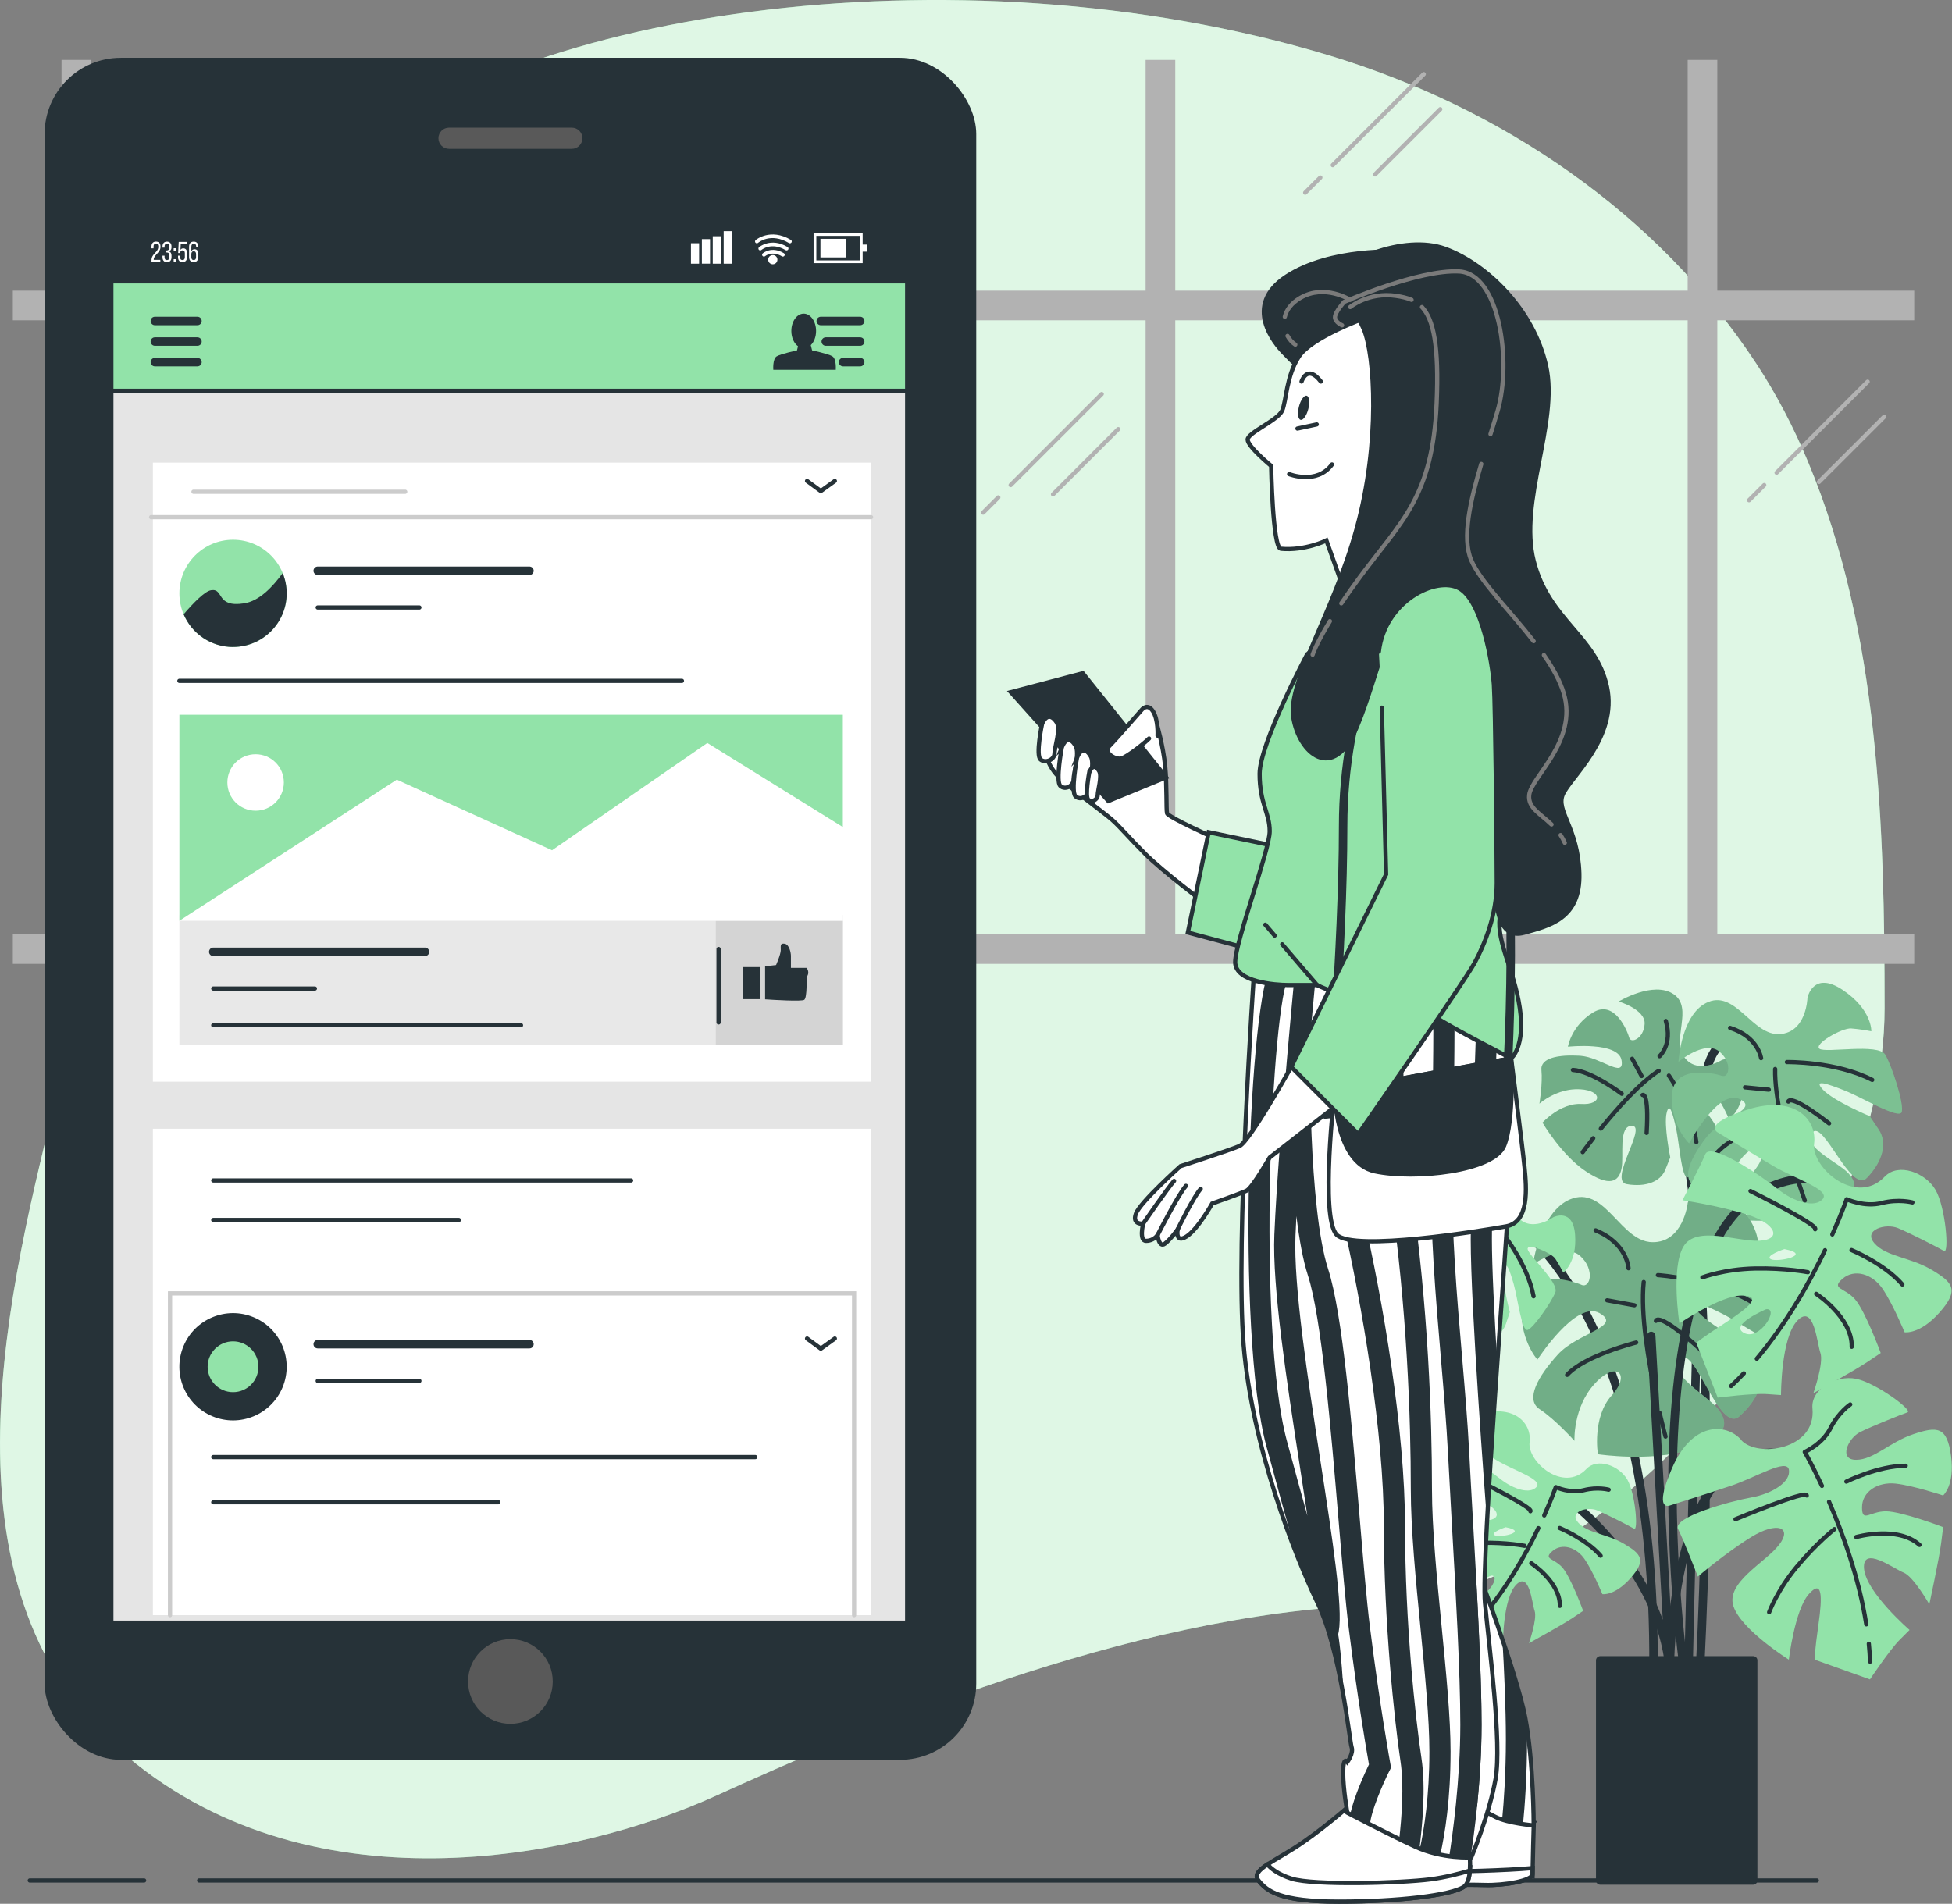 <?xml version="1.0" encoding="UTF-8"?>
<svg id="Layer_2" data-name="Layer 2" xmlns="http://www.w3.org/2000/svg" viewBox="0 0 460.95 449.65">
  <rect x="0" y="0" width="460.95" height="449.65" fill="#808080" stroke="none"/>
  <defs>
    <style>
      .cls-1 {
        stroke-width: 7px;
      }

      .cls-1, .cls-2, .cls-3, .cls-4, .cls-5, .cls-6, .cls-7, .cls-8, .cls-9 {
        stroke-miterlimit: 10;
      }

      .cls-1, .cls-4, .cls-5, .cls-6, .cls-10, .cls-11, .cls-12, .cls-9 {
        fill: none;
      }

      .cls-1, .cls-12 {
        stroke: #b2b2b2;
      }

      .cls-2, .cls-3, .cls-4, .cls-5, .cls-6, .cls-13, .cls-7, .cls-10, .cls-11, .cls-8, .cls-12, .cls-9 {
        stroke-linecap: round;
      }

      .cls-2, .cls-3, .cls-5, .cls-6, .cls-13, .cls-7, .cls-10, .cls-11, .cls-8 {
        stroke: #263238;
      }

      .cls-2, .cls-14 {
        fill: #92e3a9;
      }

      .cls-15 {
        opacity: .2;
      }

      .cls-15, .cls-3, .cls-16, .cls-13, .cls-17 {
        fill: #263238;
      }

      .cls-15, .cls-16, .cls-18, .cls-19, .cls-14, .cls-20, .cls-17, .cls-21, .cls-22 {
        stroke-width: 0px;
      }

      .cls-16 {
        opacity: .3;
      }

      .cls-4 {
        stroke: #ccc;
      }

      .cls-6, .cls-13, .cls-10 {
        stroke-width: 2px;
      }

      .cls-13, .cls-10, .cls-11, .cls-12 {
        stroke-linejoin: round;
      }

      .cls-7, .cls-18, .cls-21 {
        fill: #fff;
      }

      .cls-19 {
        fill: #d4d4d4;
      }

      .cls-20 {
        fill: #595959;
      }

      .cls-21 {
        opacity: .7;
      }

      .cls-22 {
        fill: #e8e8e8;
      }

      .cls-8 {
        fill: #e5e5e5;
      }

      .cls-9 {
        stroke: #7a7a7a;
      }
    </style>
  </defs>
  <g id="Background_Simple" data-name="Background Simple">
    <g>
      <path class="cls-14" d="M426.99,109.16c-3.41-8.17-7.45-15.97-12.26-23.29-23.4-35.64-60.21-60.44-100.7-72.73C225.03-13.85,116.48,3.49,81.03,40.15S26.03,208.15,14.03,256.15s-30,118,14,157,108,26,141,11,97-43,155-45,121-81,121-141c0-42.93-1.26-88.78-18.04-128.98Z"/>
      <path class="cls-21" d="M426.99,109.16c-3.41-8.17-7.45-15.97-12.26-23.29-23.4-35.64-60.21-60.44-100.7-72.73C225.03-13.85,116.48,3.49,81.03,40.15S26.03,208.15,14.03,256.15s-30,118,14,157,108,26,141,11,97-43,155-45,121-81,121-141c0-42.93-1.26-88.78-18.04-128.98Z"/>
    </g>
  </g>
  <g id="Onomatopoeia_2" data-name="Onomatopoeia 2">
    <g>
      <line class="cls-1" x1="3.03" y1="224.15" x2="452.03" y2="224.15"/>
      <line class="cls-1" x1="3.03" y1="72.15" x2="452.03" y2="72.15"/>
      <line class="cls-1" x1="402.03" y1="226.15" x2="402.03" y2="14.15"/>
      <line class="cls-1" x1="274.03" y1="226.15" x2="274.03" y2="14.15"/>
      <line class="cls-1" x1="146.03" y1="226.15" x2="146.03" y2="14.15"/>
      <line class="cls-1" x1="18.03" y1="226.15" x2="18.03" y2="14.15"/>
      <g>
        <line class="cls-12" x1="416.61" y1="114.57" x2="413.03" y2="118.15"/>
        <line class="cls-12" x1="441.03" y1="90.15" x2="419.53" y2="111.64"/>
        <line class="cls-12" x1="444.93" y1="98.44" x2="429.53" y2="113.83"/>
      </g>
      <g>
        <line class="cls-12" x1="311.79" y1="41.93" x2="308.21" y2="45.51"/>
        <line class="cls-12" x1="336.21" y1="17.51" x2="314.72" y2="39"/>
        <line class="cls-12" x1="340.11" y1="25.79" x2="324.71" y2="41.19"/>
      </g>
      <g>
        <line class="cls-12" x1="76.79" y1="41.93" x2="73.21" y2="45.51"/>
        <line class="cls-12" x1="101.21" y1="17.51" x2="79.72" y2="39"/>
        <line class="cls-12" x1="105.11" y1="25.79" x2="89.71" y2="41.19"/>
      </g>
      <g>
        <line class="cls-12" x1="235.74" y1="117.49" x2="232.16" y2="121.07"/>
        <line class="cls-12" x1="260.16" y1="93.07" x2="238.66" y2="114.57"/>
        <line class="cls-12" x1="264.06" y1="101.36" x2="248.66" y2="116.76"/>
      </g>
      <g>
        <line class="cls-12" x1="43.27" y1="159.41" x2="33.19" y2="169.5"/>
        <line class="cls-12" x1="112.04" y1="90.64" x2="51.51" y2="151.18"/>
        <line class="cls-12" x1="123.03" y1="113.99" x2="79.66" y2="157.36"/>
      </g>
    </g>
  </g>
  <g id="Plants">
    <g>
      <path class="cls-10" d="M418.38,246.59s-14.78-8.21-15.87,10.4c-1.09,18.61-3.83,139.55-3.83,139.55"/>
      <path class="cls-10" d="M394.83,258.62s12.05,26.82,6.58,136.27"/>
      <g>
        <path class="cls-14" d="M406.67,250.33s-5.65,3.62-8.87-.52c-3.22-4.15,2.18-11.74-2.58-14.98-4.75-3.25-12.96,1.71-12.96,1.71,0,0,6.32,1.86,6.11,5.3-.2,3.45-3.25,4.75-3.65,3.25-.41-1.51-3.42-9.1-8.55-5.94-5.13,3.16-5.91,8.06-5.91,8.06,0,0,11.94-1.27,12.66,3.22.72,4.49-4.9-.78-9.82-1.07-4.93-.29-9.42.43-9.1,3.42s-.47,7.88-.47,7.88c0,0,4.17-3.71,9.59-3.39,5.42.32,5.22,3.77.29,3.48-4.93-.29-9.16,4.4-9.16,4.4,0,0,4.49,7.68,10.2,11.48,5.71,3.8,7.77,2.44,8.43-.49.67-2.93-.87-10.43,2.58-10.23s-5.71,13.01-1.31,13.77c4.41.75,7.94-.52,9.1-3.42l1.16-2.9s-1.53-7.51-.87-10.43c.67-2.93,1.48.09,2.26,3.59.78,3.51,1.27,11.94,2.78,11.54,1.51-.41,6.32-6.55,7.45-8.95,1.13-2.41-6.35-9.77-6.26-11.25.09-1.48,5.85,1.33,6.75,2.87.9,1.54,1.77,3.57,1.77,3.57,0,0,3.59-2.26,3.51-9.19-.09-6.93-5.16-4.75-5.16-4.75Z"/>
        <path class="cls-16" d="M406.67,250.33s-5.65,3.62-8.87-.52c-3.22-4.15,2.18-11.74-2.58-14.98-4.75-3.25-12.96,1.71-12.96,1.71,0,0,6.32,1.86,6.11,5.3-.2,3.45-3.25,4.75-3.65,3.25-.41-1.51-3.42-9.1-8.55-5.94-5.13,3.16-5.91,8.06-5.91,8.06,0,0,11.94-1.27,12.66,3.22.72,4.49-4.9-.78-9.82-1.07-4.93-.29-9.42.43-9.1,3.42s-.47,7.88-.47,7.88c0,0,4.17-3.71,9.59-3.39,5.42.32,5.22,3.77.29,3.48-4.93-.29-9.16,4.4-9.16,4.4,0,0,4.49,7.68,10.2,11.48,5.71,3.8,7.77,2.44,8.43-.49.67-2.93-.87-10.43,2.58-10.23s-5.71,13.01-1.31,13.77c4.41.75,7.94-.52,9.1-3.42l1.16-2.9s-1.53-7.51-.87-10.43c.67-2.93,1.48.09,2.26,3.59.78,3.51,1.27,11.94,2.78,11.54,1.51-.41,6.32-6.55,7.45-8.95,1.13-2.41-6.35-9.77-6.26-11.25.09-1.48,5.85,1.33,6.75,2.87.9,1.54,1.77,3.57,1.77,3.57,0,0,3.59-2.26,3.51-9.19-.09-6.93-5.16-4.75-5.16-4.75Z"/>
        <path class="cls-11" d="M378.02,266.57c3.69-4.56,9.12-10.72,13.67-13.66"/>
        <path class="cls-11" d="M373.75,272.12s.95-1.32,2.48-3.29"/>
        <path class="cls-11" d="M394.09,254.04s5.48,7.74,6.49,15.71"/>
        <path class="cls-11" d="M387.89,258.62s1.54-.9.95,8.96"/>
        <path class="cls-11" d="M391.89,249.46s3.13-2.78,1.48-8.32"/>
        <line class="cls-11" x1="387.66" y1="254.15" x2="385.43" y2="250.07"/>
        <path class="cls-11" d="M382.96,258.33s-7.1-5.36-11.53-5.62"/>
      </g>
      <g>
        <path class="cls-14" d="M426.82,235.73s-.23,8.13-6.57,8.52c-6.34.39-10.27-10.18-16.76-7.63-6.49,2.55-7.12,14.13-7.12,14.13,0,0,6.16-5.06,9.48-2.51,3.31,2.55,2.54,6.49.76,5.87-1.79-.62-11.44-2.78-11.78,4.51-.33,7.29,4.03,11.41,4.03,11.41,0,0,6.86-12.82,11.86-10.49,4.99,2.34-4.12,4.37-7.77,9.1-3.65,4.73-5.99,9.73-2.78,11.44,3.21,1.72,7.58,5.84,7.58,5.84,0,0-.87-6.71,3.15-11.92,4.01-5.21,7.33-2.65,3.68,2.08-3.65,4.73-1.83,12.17-1.83,12.17,0,0,10.75.74,18.44-2.39,7.69-3.13,7.73-6.12,5.26-8.78-2.48-2.66-11.04-6.24-8.48-9.56,2.55-3.31,9.13,14.59,12.89,10.69,3.76-3.9,4.89-8.31,2.78-11.44l-2.11-3.14s-8.56-3.58-11.04-6.24c-2.48-2.66,1.09-1.42,5.14.19,4.04,1.61,12.82,6.86,13.44,5.08.62-1.79-2.25-10.79-3.89-13.56-1.64-2.77-14.1-.31-15.53-1.4s5.33-4.95,7.48-4.8c2.15.15,4.77.66,4.77.66,0,0,.19-5.14-6.81-9.77-6.99-4.64-8.28,1.92-8.28,1.92Z"/>
        <path class="cls-15" d="M426.82,235.73s-.23,8.13-6.57,8.52c-6.34.39-10.27-10.18-16.76-7.63-6.49,2.55-7.12,14.13-7.12,14.13,0,0,6.16-5.06,9.48-2.51,3.31,2.55,2.54,6.49.76,5.87-1.79-.62-11.44-2.78-11.78,4.51-.33,7.29,4.03,11.41,4.03,11.41,0,0,6.86-12.82,11.86-10.49,4.99,2.34-4.12,4.37-7.77,9.1-3.65,4.73-5.99,9.73-2.78,11.44,3.21,1.72,7.58,5.84,7.58,5.84,0,0-.87-6.71,3.15-11.92,4.01-5.21,7.33-2.65,3.68,2.08-3.65,4.73-1.83,12.17-1.83,12.17,0,0,10.75.74,18.44-2.39,7.69-3.13,7.73-6.12,5.26-8.78-2.48-2.66-11.04-6.24-8.48-9.56,2.55-3.31,9.13,14.59,12.89,10.69,3.76-3.9,4.89-8.31,2.78-11.44l-2.11-3.14s-8.56-3.58-11.04-6.24c-2.48-2.66,1.09-1.42,5.14.19,4.04,1.61,12.82,6.86,13.44,5.08.62-1.79-2.25-10.79-3.89-13.56-1.64-2.77-14.1-.31-15.53-1.4s5.33-4.95,7.48-4.8c2.15.15,4.77.66,4.77.66,0,0,.19-5.14-6.81-9.77-6.99-4.64-8.28,1.92-8.28,1.92Z"/>
        <path class="cls-11" d="M423.55,275.49c-2.05-6.8-4.52-16.44-4.36-23"/>
        <path class="cls-11" d="M426.19,283.55s-.67-1.84-1.6-4.72"/>
        <path class="cls-11" d="M421.96,250.85s11.48-.21,20.15,4.21"/>
        <path class="cls-11" d="M422.31,260.18s.15-2.15,9.62,5.15"/>
        <path class="cls-11" d="M415.87,249.93s-.65-5.03-7.32-7.15"/>
        <line class="cls-11" x1="417.69" y1="257.37" x2="412.07" y2="256.82"/>
        <path class="cls-11" d="M418.66,264.91s-10.21,3.45-13.49,7.71"/>
      </g>
      <path class="cls-10" d="M358.72,289.82s32.29,21.34,31.74,103.98"/>
      <g>
        <path class="cls-14" d="M398.54,284.18s-1.03,9.36-8.38,9.21c-7.36-.14-10.89-12.71-18.62-10.39-7.73,2.32-9.55,15.64-9.55,15.64,0,0,7.59-5.26,11.17-2,3.58,3.26,2.32,7.73.32,6.84-2-.89-12.94-4.29-14.01,4.09-1.07,8.38,3.58,13.55,3.58,13.55,0,0,9.13-14.15,14.67-10.98,5.54,3.17-5.17,4.65-9.83,9.77-4.66,5.12-7.83,10.66-4.29,12.94,3.54,2.28,8.19,7.45,8.19,7.45,0,0-.37-7.82,4.75-13.45,5.12-5.63,8.71-2.37,4.05,2.75-4.66,5.12-3.26,13.87-3.26,13.87,0,0,12.34,1.87,21.51-1.01,9.17-2.88,9.5-6.33,6.89-9.63-2.61-3.31-12.15-8.25-8.89-11.83,3.26-3.58,9.16,17.69,13.87,13.55s6.43-9.12,4.29-12.94l-2.14-3.82s-9.54-4.94-12.15-8.25c-2.61-3.31,1.4-1.54,5.91.7,4.51,2.24,14.15,9.13,15.03,7.13.89-2-1.58-12.66-3.21-16.02-1.63-3.35-16.25-1.68-17.78-3.08-1.54-1.4,6.61-5.21,9.08-4.84,2.47.37,5.45,1.21,5.45,1.21,0,0,.7-5.91-6.93-11.92-7.63-6.01-9.73,1.44-9.73,1.44Z"/>
        <path class="cls-16" d="M398.54,284.18s-1.03,9.36-8.38,9.21c-7.36-.14-10.89-12.71-18.62-10.39-7.73,2.32-9.55,15.64-9.55,15.64,0,0,7.59-5.26,11.17-2,3.58,3.26,2.32,7.73.32,6.84-2-.89-12.94-4.29-14.01,4.09-1.07,8.38,3.58,13.55,3.58,13.55,0,0,9.13-14.15,14.67-10.98,5.54,3.17-5.17,4.65-9.83,9.77-4.66,5.12-7.83,10.66-4.29,12.94,3.54,2.28,8.19,7.45,8.19,7.45,0,0-.37-7.82,4.75-13.45,5.12-5.63,8.71-2.37,4.05,2.75-4.66,5.12-3.26,13.87-3.26,13.87,0,0,12.34,1.87,21.51-1.01,9.17-2.88,9.5-6.33,6.89-9.63-2.61-3.31-12.15-8.25-8.89-11.83,3.26-3.58,9.16,17.69,13.87,13.55s6.43-9.12,4.29-12.94l-2.14-3.82s-9.54-4.94-12.15-8.25c-2.61-3.31,1.4-1.54,5.91.7,4.51,2.24,14.15,9.13,15.03,7.13.89-2-1.58-12.66-3.21-16.02-1.63-3.35-16.25-1.68-17.78-3.08-1.54-1.4,6.61-5.21,9.08-4.84,2.47.37,5.45,1.21,5.45,1.21,0,0,.7-5.91-6.93-11.92-7.63-6.01-9.73,1.44-9.73,1.44Z"/>
        <path class="cls-11" d="M391.01,329.75c-1.72-8.04-3.66-19.39-2.86-26.95"/>
        <path class="cls-11" d="M393.3,339.3s-.6-2.19-1.4-5.6"/>
        <path class="cls-11" d="M391.5,301.17s13.27.84,22.86,6.76"/>
        <path class="cls-11" d="M391.03,311.97s.37-2.47,10.61,6.85"/>
        <path class="cls-11" d="M384.56,299.54s-.28-5.87-7.77-8.94"/>
        <line class="cls-11" x1="385.95" y1="308.29" x2="379.53" y2="307.12"/>
        <path class="cls-11" d="M386.37,317.09s-12.11,3.02-16.3,7.63"/>
      </g>
      <path class="cls-10" d="M371.31,354.94s20.8,15.87,22.99,39.4l-4.38-78.81"/>
      <path class="cls-10" d="M421.66,343.45c-27.36-4.93-27.36,50.9-27.36,50.9"/>
      <path class="cls-10" d="M397.58,393.8s-15.87-115.47,30.1-115.47"/>
      <g>
        <path class="cls-14" d="M411.23,340.13c-3.74-4.2-11.68-4.2-16.35,6.54-4.67,10.75-.47,8.88-.47,8.88,0,0,8.88-2.8,14.48-4.67,5.61-1.87,13.08-6.54,13.55-3.74.47,2.8-3.74,5.61-8.88,6.54-5.14.93-18.69,4.67-17.29,7.48,1.4,2.8,4.67,11.21,4.67,11.21,0,0,6.54-5.61,12.61-9.34,6.07-3.74,9.81-2.34,6.54,1.87-3.27,4.2-12.61,8.88-10.75,14.48,1.87,5.61,13.08,12.61,13.08,12.61,0,0,1.4-11.68,4.67-15.42,3.27-3.74,3.27.47,2.34,7.01-.93,6.54-.93,8.41-.93,8.41l13.08,4.67s4.67-7.01,7.01-9.34l2.34-2.34s-10.28-8.88-10.75-14.48c-.47-5.61,7.01,0,9.34.93,2.34.93,6.07,7.48,6.07,7.48,0,0,2.34-10.75,2.8-14.48l.47-3.74s-9.81-3.74-13.55-3.74-5.61,2.8-5.61-.93,3.74-6.07,7.94-5.61c4.2.47,11.21,2.8,11.21,2.8,0,0,2.8-2.34,1.87-9.34-.93-7.01-3.27-7.01-8.88-5.14-5.61,1.87-9.34,6.07-13.55,6.07s-1.87-5.14.93-6.54c2.8-1.4,9.81-4.2,11.21-4.67,1.4-.47-7.48-7.01-12.15-7.94-4.67-.93-10.72,2.36-10.28,7.01.93,9.81-13.08,11.68-16.82,7.48Z"/>
        <path class="cls-11" d="M441.31,388.24c.14,1.41.24,2.82.29,4.22"/>
        <path class="cls-11" d="M431.92,354.7c3.28,7.58,7.08,18.04,8.79,28.95"/>
        <path class="cls-11" d="M430.24,350.95c-2.31-4.98-4.06-8.01-4.06-8.01,0,0,4.2-1.87,6.07-5.61s4.67-5.61,4.67-5.61"/>
        <path class="cls-11" d="M409.83,358.82s16.82-7.01,16.82-5.61"/>
        <path class="cls-11" d="M436,349.94s7.48-3.74,14.02-3.74"/>
        <path class="cls-11" d="M433.19,361.16s-4.2,3.27-8.88,8.88c-4.67,5.61-6.54,10.75-6.54,10.75"/>
        <path class="cls-11" d="M438.33,363.03s9.81-2.8,14.95,1.87"/>
      </g>
      <g>
        <path class="cls-14" d="M456.1,299.89c-5.09-3.01-10.71-3.07-13.47-6.25-2.76-3.18,2.66-4.78,5.55-3.58,2.9,1.2,9.61,4.65,10.88,5.4,1.27.75.39-10.24-1.97-14.38-2.36-4.14-8.81-6.55-12.03-3.17-6.8,7.14-17.4-2.22-16.67-7.8.73-5.58-4.48-11.58-15.66-8.06-11.18,3.52-7.01,5.47-7.01,5.47,0,0,7.94,4.87,13.02,7.87,5.09,3.01,13.52,5.59,11.7,7.78-1.81,2.19-6.68.85-10.76-2.42-4.07-3.27-15.78-11.05-16.98-8.15s-5.4,10.88-5.4,10.88c0,0,8.52,1.26,15.33,3.4,6.8,2.14,8.2,5.88,2.88,6.16-5.32.29-14.97-3.71-17.98,1.38-3.01,5.09-.95,18.15-.95,18.15,0,0,9.74-6.6,14.71-6.58,4.97.02,1.79,2.78-3.76,6.36-5.55,3.58-6.96,4.81-6.96,4.81l5.05,12.94s8.36-1.07,11.65-.83l3.3.23s-.03-13.58,3.89-17.61c3.93-4.03,4.59,5.29,5.42,7.67.83,2.38-1.66,9.49-1.66,9.49,0,0,9.65-5.28,12.77-7.38l3.13-2.1s-3.61-9.86-6.06-12.68-5.79-2.4-2.97-4.85c2.82-2.45,7.04-1.16,9.44,2.32,2.4,3.48,5.23,10.31,5.23,10.31,0,0,3.6.59,8.28-4.71,4.68-5.3,3.15-7.06-1.94-10.07ZM411.89,314.85c-3.74-1.87,5.14-5.61,5.14-5.61,3.27-.47-1.4,7.48-5.14,5.61ZM418.18,297.41c-1.59-.8,3.19-2.39,3.19-2.39,6.9,1.33-1.59,3.19-3.19,2.39Z"/>
        <path class="cls-11" d="M411.79,324.37c-.97,1.03-1.97,2.03-3,2.99"/>
        <path class="cls-11" d="M430.96,295.29c-3.58,7.45-8.98,17.17-16.1,25.62"/>
        <path class="cls-11" d="M432.69,291.56c2.24-5.01,3.39-8.32,3.39-8.32,0,0,4.17,1.95,8.22.91,4.05-1.04,7.3-.15,7.3-.15"/>
        <path class="cls-11" d="M428.63,290.34c1.06-.92-15.26-9.03-15.26-9.03"/>
        <path class="cls-11" d="M437.22,295.25s7.72,3.19,12.01,8.13"/>
        <path class="cls-11" d="M426.92,300.48s-5.23-1.03-12.52-.88c-7.3.15-12.4,2.11-12.4,2.11"/>
        <path class="cls-11" d="M428.88,305.59s8.55,5.57,8.39,12.51"/>
      </g>
      <g>
        <path class="cls-14" d="M383.5,364.63c-4.09-2.42-8.62-2.47-10.84-5.03-2.22-2.56,2.14-3.85,4.47-2.88,2.33.96,7.73,3.74,8.75,4.35,1.02.61.31-8.24-1.58-11.57-1.9-3.33-7.09-5.27-9.68-2.55-5.47,5.74-14-1.79-13.42-6.28.58-4.49-3.61-9.32-12.6-6.49-9,2.83-5.64,4.4-5.64,4.4,0,0,6.39,3.92,10.48,6.34,4.09,2.42,10.88,4.5,9.42,6.26-1.46,1.76-5.38.69-8.66-1.94-3.28-2.63-12.7-8.89-13.66-6.56-.96,2.33-4.35,8.75-4.35,8.75,0,0,6.86,1.02,12.33,2.74,5.48,1.72,6.6,4.73,2.32,4.96-4.28.23-12.05-2.98-14.47,1.11-2.42,4.09-.76,14.6-.76,14.6,0,0,7.84-5.31,11.83-5.29,4,.02,1.44,2.23-3.03,5.12-4.47,2.88-5.6,3.87-5.6,3.87l4.06,10.41s6.72-.86,9.38-.67l2.65.19s-.03-10.93,3.13-14.17c3.16-3.24,3.7,4.26,4.36,6.17.66,1.91-1.34,7.63-1.34,7.63,0,0,7.76-4.25,10.28-5.94l2.52-1.69s-2.9-7.93-4.88-10.21c-1.97-2.27-4.66-1.93-2.39-3.9,2.27-1.97,5.66-.93,7.6,1.87,1.93,2.8,4.21,8.29,4.21,8.29,0,0,2.9.47,6.66-3.79,3.77-4.27,2.53-5.68-1.56-8.11ZM347.92,376.67c-3.01-1.5,4.14-4.51,4.14-4.51,2.63-.38-1.13,6.02-4.14,4.51ZM352.99,362.63c-1.28-.64,2.56-1.92,2.56-1.92,5.56,1.07-1.28,2.56-2.56,1.92Z"/>
        <path class="cls-11" d="M347.84,384.33c-.78.83-1.59,1.63-2.41,2.41"/>
        <path class="cls-11" d="M363.27,360.93c-2.88,5.99-7.23,13.82-12.95,20.62"/>
        <path class="cls-11" d="M364.66,357.93c1.8-4.03,2.73-6.69,2.73-6.69,0,0,3.35,1.57,6.61.73,3.26-.84,5.87-.12,5.87-.12"/>
        <path class="cls-11" d="M349.11,349.68s13.13,6.52,12.28,7.26"/>
        <path class="cls-11" d="M368.31,360.9s6.22,2.57,9.67,6.55"/>
        <path class="cls-11" d="M360.02,365.11s-4.21-.83-10.08-.71c-5.87.12-9.98,1.69-9.98,1.69"/>
        <path class="cls-11" d="M361.59,369.22s6.88,4.48,6.75,10.07"/>
      </g>
      <g>
        <path class="cls-14" d="M366.81,287.48s-5.14,3.74-8.41,0c-3.27-3.74,1.4-11.21-3.27-14.02-4.67-2.8-12.15,2.34-12.15,2.34,0,0,6.07,1.4,6.07,4.67s-2.8,4.67-3.27,3.27c-.47-1.4-3.74-8.41-8.41-5.14-4.67,3.27-5.14,7.94-5.14,7.94,0,0,11.21-1.87,12.15,2.34.93,4.2-4.67-.47-9.34-.47s-8.88.93-8.41,3.74c.47,2.8,0,7.48,0,7.48,0,0,3.74-3.74,8.88-3.74s5.14,3.27.47,3.27-8.41,4.67-8.41,4.67c0,0,4.67,7.01,10.28,10.28,5.61,3.27,7.48,1.87,7.94-.93.47-2.8-1.4-9.81,1.87-9.81s-4.67,12.61-.47,13.08c4.2.47,7.48-.93,8.41-3.74l.93-2.8s-1.87-7.01-1.4-9.81c.47-2.8,1.4,0,2.34,3.27.93,3.27,1.87,11.21,3.27,10.75,1.4-.47,5.61-6.54,6.54-8.88.93-2.34-6.54-8.88-6.54-10.28s5.61.93,6.54,2.34c.93,1.4,1.87,3.27,1.87,3.27,0,0,3.27-2.34,2.8-8.88-.47-6.54-5.14-4.2-5.14-4.2Z"/>
        <path class="cls-11" d="M340.64,304.43c3.23-4.51,8.02-10.64,12.16-13.68"/>
        <path class="cls-11" d="M336.91,309.91s.82-1.3,2.16-3.24"/>
        <path class="cls-11" d="M355.13,291.69s5.61,7.01,7.01,14.48"/>
        <path class="cls-11" d="M349.53,296.36s1.4-.93,1.4,8.41"/>
        <path class="cls-11" d="M352.8,287.48s2.8-2.8.93-7.94"/>
        <line class="cls-11" x1="349.06" y1="292.15" x2="346.72" y2="288.42"/>
        <path class="cls-11" d="M344.85,296.36s-7.01-4.67-11.21-4.67"/>
      </g>
      <rect class="cls-13" x="377.88" y="392.16" width="36.12" height="51.99"/>
    </g>
  </g>
  <g id="Floor">
    <g>
      <line class="cls-5" x1="34.03" y1="444.15" x2="7.03" y2="444.15"/>
      <line class="cls-5" x1="429.03" y1="444.15" x2="47.03" y2="444.15"/>
    </g>
  </g>
  <g id="Character">
    <g>
      <path class="cls-7" d="M273.13,170.85s1.56,5.36,2.01,10.06c.45,4.69.22,10.28.45,11.18.22.89,11.62,6.03,11.62,6.03l-2.68,15.2s-10.06-7.6-14.08-11.62-5.81-6.26-7.82-8.05c-2.01-1.79-9.83-7.38-12.74-10.28-2.91-2.91-4.47-8.27-1.79-9.61,2.68-1.34,13.63.67,14.53,1.34.89.67,4.25.22,4.25.22l4.25-4.02,2.01-.45Z"/>
      <polygon class="cls-3" points="238.7 163.48 261.73 189.18 275.36 183.6 255.69 159.01 238.7 163.48"/>
      <path class="cls-7" d="M271.34,174.43c-1.34,1.34-5.14,4.25-6.48,4.69-1.34.45-4.47-1.34-2.91-2.91,1.56-1.56,7.6-8.49,7.6-8.49,0,0,1.34-1.79,2.68.22,1.34,2.01,1.12,5.81,1.12,5.81"/>
      <path class="cls-7" d="M246.07,170.99s-1.56,7.4-.35,8.4c1.21,1,3.28,0,3.28-1.4s1.56-5.8.52-7.4c-1.04-1.6-2.42-2-3.46.4Z"/>
      <path class="cls-7" d="M250.72,176.59s-1.48,7.95-.33,9.03,3.12,0,3.12-1.5,1.48-6.23.49-7.95c-.99-1.72-2.3-2.15-3.29.43Z"/>
      <path class="cls-7" d="M254.3,179.05s-1.48,7.95-.33,9.03,3.12,0,3.12-1.5,1.48-6.23.49-7.95c-.99-1.72-2.3-2.15-3.29.43Z"/>
      <path class="cls-7" d="M257.21,182.44s-1.06,5.67-.23,6.43c.82.77,2.23,0,2.23-1.07s1.06-4.44.35-5.67c-.7-1.23-1.64-1.53-2.34.31Z"/>
    </g>
    <polygon class="cls-2" points="301.51 199.91 285.42 196.56 280.5 220.25 296.37 224.5 301.51 199.91"/>
    <g>
      <path class="cls-7" d="M362.2,430.33s-.3,10.87-.3,12.36-6.55,2.68-11.32,2.53c-4.77-.15-12.51.15-17.27-.6-4.77-.74-11.91-.74-14.89-.74s-4.17-4.91-1.04-7.45c3.13-2.53,11.02-2.98,15.64-4.77,4.62-1.79,6.85-6.7,6.85-6.7,0,0,6.55.15,12.21,1.34,5.66,1.19,10.13,4.02,10.13,4.02Z"/>
      <path class="cls-7" d="M361.9,442.69c0-.25,0-.78.02-1.47-6.46.58-17.81.87-25.49.87s-17.55-.99-20.87-1.36c.17,1.71,1.25,3.14,2.85,3.14,2.98,0,10.13,0,14.89.74,4.77.74,12.51.45,17.27.6,4.77.15,11.32-1.04,11.32-2.53Z"/>
    </g>
    <path class="cls-7" d="M348.67,370.15s9.5,25,11.5,35.5,2,25.5,2,25.5c0,0-6-.5-9-2s-5.5-3-5.5-3l1-56Z"/>
    <g>
      <path class="cls-7" d="M320.17,425.15s-6,5.5-12.5,10-12.5,6.5-10.5,9,5,5,19,5,26.5-1.5,29.5-3.5.5-14.5.5-14.5l-26-6Z"/>
      <path class="cls-7" d="M347.09,441.82c-2.5.75-5.87,1.61-9.31,2.06-6.85.89-27.55,1.49-32.76-.15-3.24-1.02-4.92-2.44-5.73-3.37-2.09,1.39-3.11,2.52-2.11,3.78,2,2.5,5,5,19,5s26.5-1.5,29.5-3.5c.87-.58,1.27-2.04,1.42-3.83Z"/>
    </g>
    <path class="cls-7" d="M296.17,229.15s-4.5,64.5-2.5,88.5,12,49.5,17.5,61,7.5,32.5,8,34-1,3.5-1,3.5c0,0-1-1.5-1,2.5s1,9.5,1,9.5c0,0,9.5,5,16,8s13.28,2.52,13.28,2.52c0,0,4.22-10.02,5.72-18.52s-1.5-31-2.5-41.5,5.5-89,5.5-95,2-25.5-1.5-41-27-16.5-39-20-20,1-19.5,6.5Z"/>
    <g>
      <path class="cls-17" d="M334.17,436.15c.34.16.69.3,1.03.44.65-5.35,1.54-14.17.47-21.3-1.44-9.59-3.88-31.93-3.88-54.78s-5.29-53.64-9.83-73.28c-4.25-18.41,0-60.74.05-61.17l-4.97-.51c-.18,1.77-4.38,43.58.05,62.8,4.47,19.38,9.7,49.92,9.7,72.16s2.47,45.79,3.93,55.52c.87,5.8.27,13.29-.3,18.34,1.3.63,2.57,1.24,3.74,1.78Z"/>
      <path class="cls-17" d="M328.12,418.24l.37-.75-.15-.82c-.02-.13-2.46-13.34-4.86-32.56-.78-6.2-1.57-15.68-2.41-25.71-1.89-22.56-4.04-48.14-7.45-58.69-4.7-14.57-4.28-52.02-4.27-52.4h-.17c1.12-12.7,2.09-22.52,2.11-22.73l-4.98-.49c-.04.45-4.41,44.75-5.38,67.49-.52,12.3,2.92,34.65,5.96,54.37.64,4.12,1.26,8.19,1.84,12.06-1.4-5.05-3.02-10.92-4.84-17.69-7.21-26.76-3.53-103.76.49-109.73-.1.16-.58.61-1.38.62l-.12-5c-.56.01-1.63.21-2.51,1.39-5.4,7.22-8.58,87.02-1.31,114.02,2.49,9.22,4.59,16.79,6.28,22.87.15.52.29,1.03.43,1.54,1.97,5.07,3.86,9.38,5.4,12.6,2.98,6.24,4.94,15.27,6.18,22.48-.24-4.41-.64-10.22-1.2-14.13-.04-.31-.09-.62-.15-.95.04-.24.09-.47.14-.71,1-5.73-1.46-21.68-4.31-40.14-3-19.5-6.41-41.59-5.91-53.4.06-1.43.14-2.95.22-4.55.65,5.39,1.52,10.31,2.71,13.99,3.23,10.01,5.44,36.39,7.22,57.58.85,10.09,1.65,19.61,2.44,25.91,2.08,16.65,4.19,28.84,4.76,32.03-1,2.07-3.5,7.5-4.42,11.74.89.46,2.58,1.35,4.67,2.41.21-2.95,2.88-9.24,4.6-12.67Z"/>
      <path class="cls-17" d="M347.27,438.68c.8-5.15,2.59-18.14,2.59-31.32,0-12.5-1.09-31.75-2.06-48.74-.32-5.66-.63-11.04-.87-15.82-.35-6.77-.99-14.36-1.68-22.39-1.25-14.67-2.54-29.85-2.23-42.33.48-19.33.49-45.19.49-45.45h-5c0,.26,0,26.06-.49,45.33-.32,12.76.98,28.07,2.24,42.88.68,7.99,1.32,15.54,1.66,22.22.25,4.78.55,10.18.87,15.85.96,16.92,2.05,36.09,2.05,48.45,0,13.14-1.89,26.44-2.61,31.05,2.55.34,4.46.29,5.02.27Z"/>
      <path class="cls-17" d="M352.3,292.67c0-14.57,1.08-44.83,1.39-52.98-.33-.74-.71-1.45-1.15-2.12l-3.77-.14c-.01.38-1.47,38.31-1.47,55.25,0,16.05,3.35,60.22,3.85,66.79.58-10.88,1.51-24.64,2.42-37.46-.7-11.54-1.27-22.87-1.27-29.33Z"/>
      <path class="cls-17" d="M342.54,413.71c0-7.95-1.03-18.44-2.11-29.54-1.12-11.44-2.28-23.28-2.28-32.44,0-16.78-.85-42.74-4.91-71.12-3.33-23.34-1.23-48.09-.63-54.11-1.64-.41-3.29-.78-4.91-1.13-.52,4.95-2.95,31.19.59,55.95,4.01,28.09,4.86,53.8,4.86,70.42,0,9.41,1.17,21.37,2.3,32.93,1.07,10.98,2.09,21.35,2.09,29.05,0,10.58-1.24,18.35-2.24,22.92,1.65.66,3.29,1.12,4.81,1.43,1.1-4.86,2.43-13.07,2.43-24.35Z"/>
    </g>
    <g>
      <path class="cls-2" d="M308.65,154.59s-11.2,21.04-11.2,28.17,2.38,9.16,2.38,13.58-8.15,26.14-8.15,30.89,9.5,5.43,12.56,5.43h6.79s5.09,2.72,10.86,2.72,13.58,2.38,16.97,4.75c3.39,2.38,17.99,9.84,17.99,9.84,0,0,3.39-2.72,2.04-11.88-1.36-9.16-5.43-15.27-4.75-21.38.68-6.11,1.7-37.34,1.7-50.58s-6.79-24.44-12.9-28.85c-6.11-4.41-19.01,1.36-23.08,6.11-4.07,4.75-11.2,11.2-11.2,11.2Z"/>
      <line class="cls-5" x1="302.78" y1="223.04" x2="311.02" y2="232.66"/>
      <line class="cls-5" x1="298.8" y1="218.4" x2="301" y2="220.97"/>
    </g>
    <g>
      <path class="cls-6" d="M328.17,146.15s-11,20-11,49-3.5,68-3.5,68l42-4.5s4.05-58.33-3.5-89c-7.55-30.67-19-29.5-24-23.5Z"/>
      <path class="cls-7" d="M315.17,257.65s-3.5,30,.5,34,34.5-1,40-2,4.83-9,4.33-14-3.16-25.68-3.16-25.68l-41.67,7.68Z"/>
      <path class="cls-3" d="M315.17,257.65s0,17,9.5,19,28,0,30.5-6,1.67-20.68,1.67-20.68l-41.67,7.68Z"/>
    </g>
    <g>
      <path class="cls-3" d="M330.52,59.45s-16.32-.98-26.76,5.87c-10.44,6.85-2.61,15.99-.65,17.95,1.96,1.96,5.55,6.53,13.05,6.53s23.17-3.26,25.45-13.7c2.28-10.44-11.09-16.64-11.09-16.64Z"/>
      <g>
        <path class="cls-7" d="M322.36,75.11s-12.73,4.57-15.66,9.14c-2.94,4.57-2.94,10.44-3.92,12.73-.98,2.28-8.16,5.22-8.16,6.85s5.55,6.2,5.55,6.2c0,0,.34,19.39,2.28,19.58,5.71.54,10.77-1.96,10.77-1.96l6.85,19.25s10.12-22.84,13.38-32.63c3.26-9.79,3.92-31.33.98-34.91-2.94-3.59-12.07-4.24-12.07-4.24Z"/>
        <path class="cls-17" d="M308.95,96.6c-.4,1.57-1.22,2.72-1.83,2.56-.61-.16-.78-1.56-.38-3.13.4-1.57,1.22-2.72,1.83-2.56s.78,1.56.38,3.13Z"/>
        <path class="cls-5" d="M304.42,111.98s6.53,2.61,10.12-2.28"/>
        <path class="cls-5" d="M307.35,90.12s1.31-4.24,4.57,0"/>
        <line class="cls-5" x1="306.38" y1="101.22" x2="310.94" y2="100.24"/>
      </g>
      <g>
        <path class="cls-3" d="M316.17,73.15s3.26-1.63,5.87,4.57c2.61,6.2,3.92,26.76-1.63,46.99-5.55,20.23-16.32,36.22-15.01,44.7s9.46,15.66,15.01,2.28c5.55-13.38,7.18-28.06,15.34-31.33,8.16-3.26,11.34,5.71,14.93,14.52,3.59,8.81,3.67,34.42,2.69,47.15s.65,19.9,6.53,18.27c5.87-1.63,13.38-3.26,13.05-14.03-.33-10.77-5.55-14.68-3.92-18.6,1.63-3.92,13.05-13.38,10.44-25.45-2.61-12.07-13.7-15.66-17.29-29.69-3.59-14.03,5.87-32.63,2.94-46.01-2.94-13.38-14.03-24.15-23.82-27.74-9.79-3.59-25.13,2.94-27.41,8.48"/>
        <g>
          <path class="cls-9" d="M314.05,146.71c-3.34,5.47-4.08,7.92-4.08,7.92"/>
          <path class="cls-9" d="M335.79,72.53c2.69,2.88,4.06,9,3.46,22.8-.96,22.09-8.4,27.85-18.01,40.82-1.75,2.36-3.24,4.48-4.5,6.36"/>
          <path class="cls-9" d="M318.84,72.52s4.32-3.6,10.81-2.64c1.34.2,2.57.46,3.68.94"/>
          <path class="cls-9" d="M351.97,102.53c.6-1.91,1.18-3.77,1.69-5.52,3.36-11.53.48-32.42-9.12-32.9-9.6-.48-27.13,7.2-27.13,7.2,0,0-2.16,2.4-2.16,3.6s1.68,1.92,1.68,1.92"/>
          <path class="cls-9" d="M362.16,151.44c-5.62-7.23-12.59-14.07-14.74-19.14-2.24-5.27-.22-14.05,2.37-22.72"/>
          <path class="cls-9" d="M366.38,194.73c-2.69-2.58-5.61-3.96-5.27-6.96.48-4.32,11.53-12.73,8.16-24.01-.89-2.98-2.59-6.02-4.69-9.04"/>
          <path class="cls-9" d="M369.51,199.06c-.29-.66-.63-1.27-.99-1.82"/>
          <path class="cls-9" d="M304.04,79.34c.47.86,1.12,1.58,1.84,2.06"/>
          <path class="cls-9" d="M318.84,70.83s-6-3.84-11.77-.48c-2.16,1.26-3.28,2.86-3.67,4.47"/>
        </g>
      </g>
    </g>
    <g>
      <path class="cls-17" d="M355.6,410.78c0,7.94-.47,14.68-.88,18.98,1.58.52,3.45.86,4.93,1.08.43-4.37.95-11.48.95-20.06,0-.9,0-1.83-.02-2.77-.13-.8-.26-1.59-.4-2.36-.86-4.52-3.11-11.73-5.4-18.48.39,6.84.82,16.04.82,23.6Z"/>
      <path class="cls-17" d="M347.67,426.15s.42.25,1.11.65c.58-5.7,1.07-12.54,1.07-19.43,0-8.98-.56-21.44-1.24-34.04l-.94,52.83Z"/>
    </g>
    <g>
      <path class="cls-7" d="M304.91,252.01s-9.84,17.65-12.22,18.67-13.92,4.75-13.92,4.75c0,0-9.5,8.49-10.52,11.2-1.02,2.72,1.7,2.38,1.7,2.38,0,0-1.02,4.07.68,4.07h0c1.07,0,2.07-.5,2.72-1.36h0s.34,3.05,1.7,2.04c1.36-1.02,3.05-3.39,3.05-3.39,0,0-.68,3.39,2.04,1.7,2.72-1.7,6.11-7.81,6.11-7.81,0,0,6.79-2.38,8.15-3.05,1.36-.68,5.43-7.81,5.43-7.81l20.03-15.61-14.93-5.77Z"/>
      <path class="cls-5" d="M269.95,289s5.91-8.57,7.3-10.08"/>
      <path class="cls-5" d="M273.35,291.72s4.84-9.54,6.7-11.63"/>
      <path class="cls-5" d="M278.1,290.36s3.69-7.6,5.44-9.58"/>
    </g>
    <path class="cls-2" d="M326.3,167.15l1.02,39.37-22.4,45.48,15.82,15.86s25.12-36.04,27.49-40.46c2.38-4.41,5.22-11.38,5.22-18.85s-.34-42.09-.68-46.84c-.34-4.75-2.72-19.69-8.15-22.74s-17.65,3.05-19.01,14.93"/>
  </g>
  <g id="Device">
    <g>
      <rect class="cls-3" x="11.03" y="14.15" width="219" height="401" rx="17.5" ry="17.5"/>
      <rect class="cls-8" x="26.29" y="52.52" width="187.93" height="330.74"/>
      <rect class="cls-3" x="26.29" y="52.52" width="187.93" height="18.83"/>
      <rect class="cls-2" x="26.29" y="66.44" width="187.93" height="25.87"/>
      <g>
        <line class="cls-6" x1="36.57" y1="75.81" x2="46.63" y2="75.81"/>
        <line class="cls-6" x1="36.57" y1="80.67" x2="46.63" y2="80.67"/>
        <line class="cls-6" x1="36.57" y1="85.53" x2="46.63" y2="85.53"/>
      </g>
      <g>
        <line class="cls-6" x1="193.82" y1="75.81" x2="203.13" y2="75.81"/>
        <line class="cls-6" x1="195" y1="80.67" x2="203.13" y2="80.67"/>
        <line class="cls-6" x1="199.08" y1="85.53" x2="203.13" y2="85.53"/>
      </g>
      <rect class="cls-18" x="36.1" y="109.27" width="169.64" height="146.21"/>
      <rect class="cls-18" x="36.1" y="266.6" width="169.64" height="114.88"/>
      <polyline class="cls-4" points="40.15 381.48 40.15 305.48 201.69 305.48 201.69 381.48"/>
      <rect class="cls-22" x="42.36" y="216.15" width="156.67" height="30.67"/>
      <rect class="cls-19" x="169.03" y="217.48" width="30" height="29.33"/>
      <g>
        <rect class="cls-17" x="175.51" y="228.41" width="3.96" height="7.58"/>
        <path class="cls-17" d="M190.47,228.6h-3.7v-2.85c0-.67-.37-2.68-1.48-2.85-1.11-.17-.92.5-.92,1.51s-1.11,3.52-1.11,3.52l-2.59.29v7.81c2.2.15,8.63.53,9.24.12.74-.5.55-5.37.55-5.37.92-1.17,0-2.18,0-2.18Z"/>
      </g>
      <g>
        <g>
          <path class="cls-18" d="M37.91,58.27c0,1.43-1.6,1.94-1.61,3.03v.07h1.56v.48h-2.08v-.41c0-1.53,1.6-1.83,1.6-3.16,0-.49-.16-.74-.56-.74s-.56.28-.56.7v.42h-.49v-.39c0-.72.33-1.21,1.06-1.21s1.07.47,1.07,1.2Z"/>
          <path class="cls-18" d="M40.5,58.27v.12c0,.49-.2.83-.58.98.4.15.58.51.58.98v.37c0,.72-.34,1.2-1.07,1.2s-1.06-.47-1.06-1.2v-.33h.49v.36c0,.43.18.68.56.68s.56-.25.56-.73v-.37c0-.47-.2-.69-.6-.7h-.28v-.47h.31c.35-.01.57-.24.57-.65v-.22c0-.49-.17-.74-.56-.74s-.56.26-.56.69v.24h-.49v-.22c0-.72.34-1.19,1.06-1.19s1.07.47,1.07,1.19Z"/>
          <path class="cls-18" d="M41.52,58.63v.66h-.51v-.66h.51ZM41.52,61.21v.66h-.51v-.66h.51Z"/>
          <path class="cls-18" d="M42.59,59.05c.15-.26.39-.39.7-.39.61,0,.88.45.88,1.12v.93c0,.72-.34,1.2-1.07,1.2s-1.06-.47-1.06-1.2v-.32h.49v.35c0,.43.18.68.56.68s.56-.26.56-.68v-.92c0-.43-.18-.68-.56-.68-.29,0-.49.16-.53.51v.11h-.49l.13-2.63h1.87v.47h-1.39l-.07,1.46Z"/>
          <path class="cls-18" d="M46.81,58.26v.09h-.49v-.12c0-.43-.18-.68-.56-.68s-.58.26-.58.77v1.06c.13-.32.39-.51.76-.51.61,0,.88.44.88,1.12v.72c0,.72-.36,1.2-1.08,1.2s-1.09-.47-1.09-1.2v-2.42c0-.75.34-1.22,1.09-1.22s1.07.46,1.07,1.18ZM45.18,60.03v.71c0,.43.18.68.56.68s.56-.26.56-.68v-.71c0-.43-.18-.68-.56-.68s-.56.26-.56.68Z"/>
        </g>
        <g>
          <rect class="cls-18" x="163.16" y="57.45" width="1.93" height="4.83"/>
          <rect class="cls-18" x="165.74" y="56.48" width="1.93" height="5.79"/>
          <rect class="cls-18" x="168.31" y="55.8" width="1.93" height="6.48"/>
          <rect class="cls-18" x="170.89" y="54.6" width="1.93" height="7.68"/>
          <g>
            <path class="cls-18" d="M203.71,62.15h-11.59v-7.08h11.59v7.08ZM192.77,61.5h10.3v-5.79h-10.3v5.79Z"/>
            <rect class="cls-18" x="193.74" y="56.41" width="6.11" height="4.39"/>
            <rect class="cls-18" x="203.31" y="57.77" width="1.46" height="1.67"/>
          </g>
          <path class="cls-18" d="M184.88,60.61c-.08,0-.15-.02-.22-.06-2.36-1.4-3.92-.1-3.98-.05-.18.16-.45.14-.61-.04-.16-.18-.14-.45.04-.61.08-.07,2.08-1.78,4.99-.05.21.12.27.39.15.59-.08.14-.22.21-.37.21Z"/>
          <path class="cls-18" d="M185.75,59.15c-.08,0-.15-.02-.22-.06-3.41-2.03-5.7-.07-5.72-.05-.18.16-.45.14-.61-.04-.16-.18-.14-.45.04-.61.03-.03,2.79-2.39,6.74-.05.21.12.27.39.15.59-.08.14-.22.21-.37.21Z"/>
          <path class="cls-18" d="M186.54,57.47c-.08,0-.15-.02-.22-.06-4.32-2.57-7.19-.15-7.31-.05-.18.16-.45.14-.61-.04-.16-.18-.14-.45.04-.61.03-.03,3.44-2.95,8.32-.05.21.12.27.39.15.59-.08.14-.22.21-.37.21Z"/>
          <circle class="cls-18" cx="182.49" cy="61.33" r="1.09"/>
        </g>
      </g>
      <path class="cls-17" d="M196.56,84.15c-1-.6-4.79-1.4-4.79-1.4l-.31-1.23c.76-.74,1.25-1.96,1.25-3.35,0-2.26-1.31-4.09-2.92-4.09s-2.92,1.83-2.92,4.09c0,1.57.64,2.93,1.57,3.61l-.24.98s-3.79.8-4.79,1.4c-1,.6-.8,3.19-.8,3.19h14.75s.2-2.59-.8-3.19Z"/>
      <line class="cls-4" x1="35.69" y1="122.15" x2="205.69" y2="122.15"/>
      <line class="cls-5" x1="42.36" y1="160.81" x2="161.03" y2="160.81"/>
      <g>
        <circle class="cls-14" cx="55.03" cy="140.15" r="12.67"/>
        <path class="cls-17" d="M55.03,152.81c7,0,12.67-5.67,12.67-12.67,0-1.69-.34-3.3-.94-4.77-2.37,3.19-5.44,6.57-9.14,7.14-6.75,1.04-4.67-3.63-7.79-3.11-1.47.25-4.1,2.93-6.47,5.69,1.93,4.54,6.42,7.73,11.67,7.73Z"/>
      </g>
      <line class="cls-6" x1="75.03" y1="134.81" x2="125.03" y2="134.81"/>
      <line class="cls-4" x1="45.69" y1="116.15" x2="95.69" y2="116.15"/>
      <line class="cls-5" x1="75.03" y1="143.48" x2="99.03" y2="143.48"/>
      <circle class="cls-17" cx="55.03" cy="322.81" r="12.67" transform="translate(-264.27 250.12) rotate(-67.5)"/>
      <circle class="cls-14" cx="55.03" cy="322.81" r="6"/>
      <line class="cls-6" x1="75.03" y1="317.48" x2="125.03" y2="317.48"/>
      <line class="cls-5" x1="75.03" y1="326.15" x2="99.03" y2="326.15"/>
      <line class="cls-6" x1="50.36" y1="224.81" x2="100.36" y2="224.81"/>
      <line class="cls-5" x1="50.36" y1="233.48" x2="74.36" y2="233.48"/>
      <line class="cls-5" x1="50.36" y1="242.15" x2="123.03" y2="242.15"/>
      <line class="cls-5" x1="50.36" y1="344.15" x2="178.36" y2="344.15"/>
      <line class="cls-5" x1="50.36" y1="354.81" x2="117.69" y2="354.81"/>
      <line class="cls-5" x1="50.36" y1="278.81" x2="149.03" y2="278.81"/>
      <line class="cls-5" x1="50.36" y1="288.15" x2="108.36" y2="288.15"/>
      <rect class="cls-18" x="42.36" y="168.82" width="156.67" height="48.66"/>
      <polygon class="cls-14" points="199.03 168.82 199.03 195.34 167.03 175.48 130.36 200.82 93.7 184.15 42.36 217.48 42.36 168.82 199.03 168.82"/>
      <path class="cls-18" d="M67.03,184.81c0,3.68-2.98,6.67-6.67,6.67s-6.67-2.98-6.67-6.67,2.98-6.67,6.67-6.67,6.67,2.98,6.67,6.67Z"/>
      <line class="cls-5" x1="169.69" y1="224.15" x2="169.69" y2="241.48"/>
      <polyline class="cls-5" points="190.58 113.6 193.83 115.98 197.14 113.6"/>
      <polyline class="cls-5" points="190.58 316.15 193.83 318.53 197.14 316.15"/>
      <path class="cls-20" d="M135.03,35.15h-29c-1.38,0-2.5-1.12-2.5-2.5h0c0-1.38,1.12-2.5,2.5-2.5h29c1.38,0,2.5,1.12,2.5,2.5h0c0,1.38-1.12,2.5-2.5,2.5Z"/>
      <circle class="cls-20" cx="120.53" cy="397.15" r="10"/>
    </g>
  </g>
</svg>